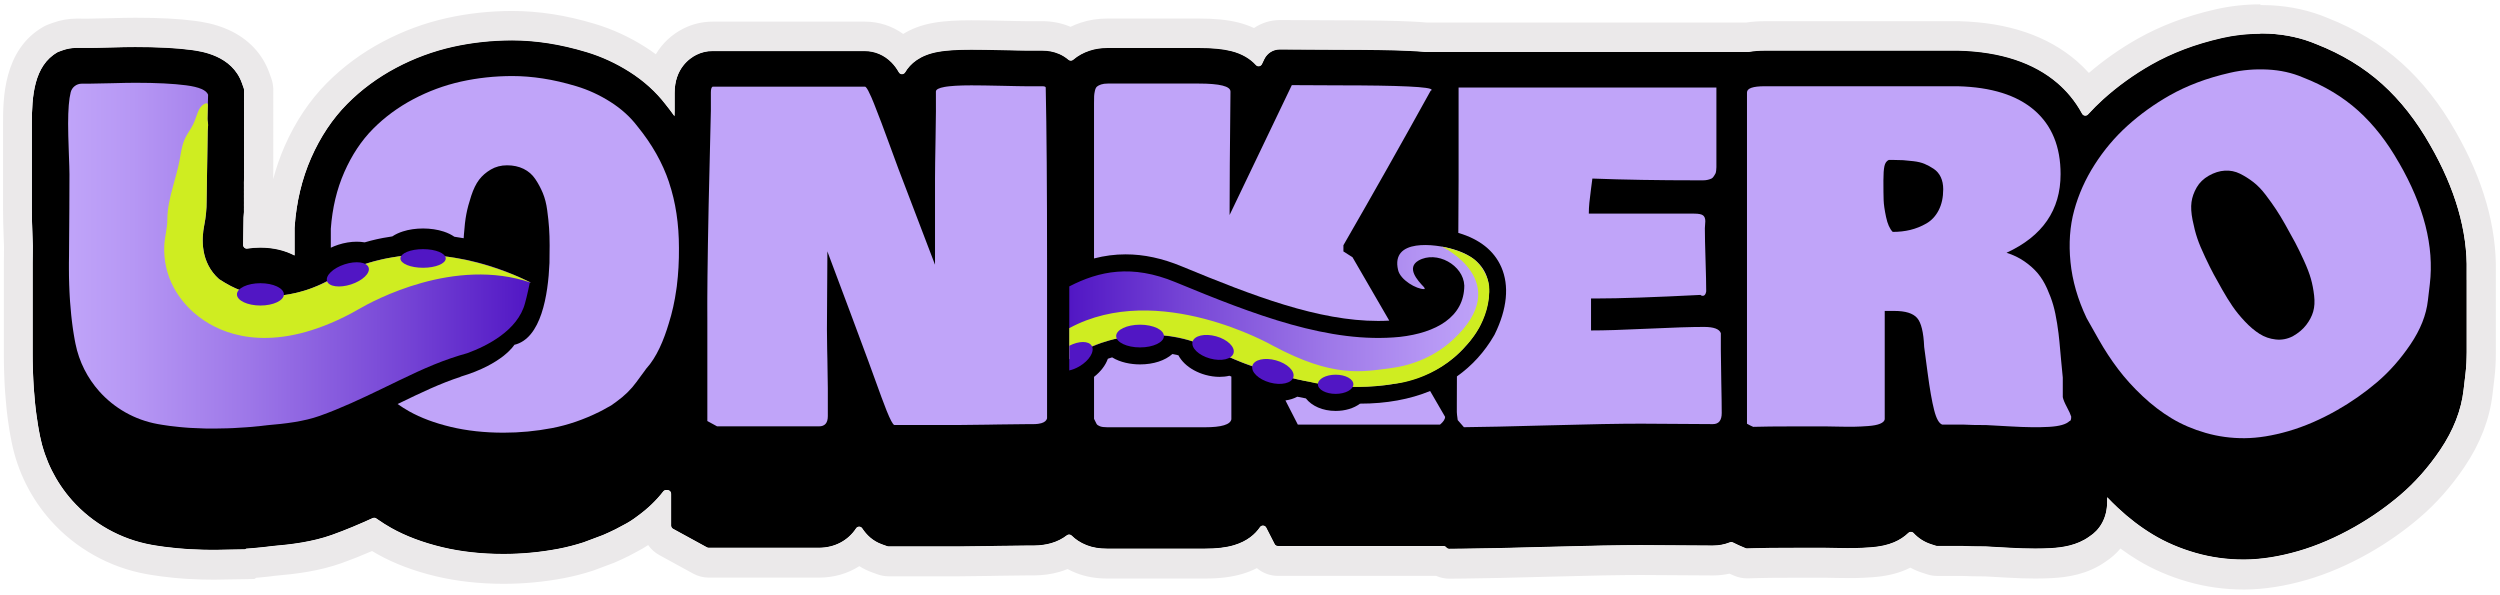 <svg width="349" height="83" viewBox="0 0 349 83" fill="none" xmlns="http://www.w3.org/2000/svg">
<path d="M344.349 39.089C344.352 38.892 344.349 38.696 344.349 38.496C344.352 38.299 344.349 38.099 344.349 37.899C344.477 32.277 342.767 26.348 339.248 20.241C337.343 16.876 335.094 14.01 332.556 11.728C329.987 9.414 326.895 7.541 323.366 6.161C321.342 5.306 319.125 4.813 316.777 4.697C314.538 4.588 312.327 4.775 310.209 5.259C308.313 5.693 306.535 6.221 304.931 6.832C303.305 7.451 301.77 8.169 300.365 8.965C297.905 10.36 295.629 11.999 293.598 13.835C292.864 14.5 292.16 15.203 291.49 15.936C291.254 16.195 290.833 16.148 290.668 15.839C289.659 13.972 288.41 12.583 287.261 11.594C283.929 8.718 279.273 7.179 273.425 7.026H246.329C245.52 7.026 244.803 7.088 244.159 7.204C244.131 7.21 244.106 7.21 244.078 7.21H198.982C198.967 7.21 198.951 7.21 198.935 7.21C198.344 7.151 197.637 7.104 196.787 7.063C194.504 6.954 191.212 6.904 186.75 6.904H186.741L178.666 6.864C177.744 6.861 176.9 7.388 176.501 8.222L176.165 8.924C176.009 9.249 175.576 9.311 175.334 9.043C174.552 8.184 173.425 7.472 171.864 7.082C170.693 6.789 169.245 6.651 167.302 6.651H154.625C153.703 6.651 152.881 6.776 152.102 7.035C151.246 7.323 150.495 7.735 149.869 8.265C149.857 8.278 149.841 8.287 149.829 8.3C149.639 8.465 149.359 8.471 149.169 8.309C148.773 7.972 148.325 7.691 147.833 7.479H147.823C147.104 7.17 146.335 7.02 145.472 7.02H143.124C142.934 7.02 142.585 7.014 142.081 7.004C141.536 6.995 140.82 6.979 139.932 6.957C139.023 6.935 138.213 6.92 137.494 6.91C136.756 6.901 136.117 6.895 135.579 6.895C134.648 6.895 133.807 6.917 133.084 6.96C132.735 6.982 132.399 7.007 132.088 7.042C131.888 7.063 131.698 7.085 131.518 7.11C131.334 7.135 131.163 7.163 131.001 7.191C128.422 7.644 127.071 8.859 126.364 10.057C126.168 10.392 125.685 10.404 125.492 10.067C125.168 9.502 124.844 9.071 124.467 8.687C123.455 7.657 122.132 7.088 120.737 7.088H99.452C98.679 7.088 97.916 7.27 97.222 7.616L97.21 7.622C96.297 8.078 94.176 9.511 94.176 12.945V15.421C94.17 15.677 94.164 15.927 94.158 16.18C93.759 15.621 93.345 15.065 92.903 14.522C91.564 12.777 89.876 11.253 87.886 9.992C85.993 8.79 83.978 7.863 81.894 7.235C80.029 6.676 78.226 6.258 76.529 5.996C74.81 5.73 73.122 5.596 71.512 5.596C68.684 5.596 65.897 5.896 63.228 6.492C60.482 7.104 57.813 8.091 55.303 9.424C52.74 10.782 50.442 12.48 48.474 14.466C46.428 16.529 44.73 19.071 43.435 22.015C42.155 24.924 41.38 28.156 41.134 31.615L41.121 31.796V35.63C39.791 34.924 38.157 34.521 36.328 34.521C35.709 34.521 35.108 34.571 34.529 34.665C34.22 34.715 33.943 34.471 33.946 34.156L34.005 30.31L34.012 30.241C34.033 30.023 34.052 29.807 34.058 29.592C34.065 29.401 34.061 29.227 34.055 29.058C34.055 29.036 34.058 29.017 34.058 28.995C34.065 28.805 34.061 28.63 34.055 28.462C34.055 28.44 34.058 28.421 34.058 28.399C34.065 28.209 34.061 28.034 34.055 27.865C34.055 27.843 34.058 27.825 34.058 27.803C34.065 27.612 34.061 27.438 34.055 27.269C34.055 27.247 34.058 27.228 34.058 27.206C34.065 27.016 34.061 26.841 34.055 26.673C34.055 26.651 34.058 26.632 34.058 26.61C34.065 26.42 34.061 26.245 34.055 26.076C34.055 26.055 34.058 26.036 34.058 26.014C34.065 25.833 34.061 25.667 34.055 25.511C34.055 25.483 34.055 25.455 34.055 25.427C34.055 25.427 34.055 25.421 34.055 25.418C34.055 25.411 34.055 25.405 34.055 25.399C34.055 25.327 34.061 25.255 34.061 25.183L34.071 24.284L34.065 24.266L34.071 23.691L34.065 23.672L34.071 23.098L34.065 23.079L34.071 22.505L34.065 22.486L34.071 21.912L34.065 21.893L34.071 21.319L34.065 21.3L34.071 20.725L34.065 20.707L34.071 20.132L34.065 20.113L34.071 19.539L34.065 19.52L34.071 18.946L34.065 18.927L34.071 18.353L34.065 18.334L34.071 17.759L34.065 17.741L34.071 17.166L34.065 17.148L34.071 16.573L34.065 16.554L34.071 15.98L34.065 15.961L34.071 15.387L34.065 15.368L34.071 14.793L34.065 14.775L34.071 14.2L34.065 14.182L34.071 13.607L34.065 13.588L34.071 13.014L34.065 12.995L34.071 12.511C34.071 12.452 34.061 12.393 34.043 12.336L33.772 11.575C32.398 7.7 28.061 7.129 26.634 6.942C24.591 6.673 22.056 6.542 18.883 6.542C18.077 6.542 16.937 6.564 15.402 6.605C13.667 6.654 12.807 6.664 12.39 6.664H11.4C11.381 6.664 11.363 6.664 11.344 6.664L10.78 6.658C10.064 6.651 9.354 6.773 8.681 7.02L8.121 7.226C8.09 7.238 8.062 7.251 8.034 7.266C4.723 9.155 4.446 13.432 4.446 17.291C4.446 17.369 4.446 17.45 4.446 17.532C4.446 17.65 4.446 17.769 4.446 17.884C4.446 17.962 4.446 18.044 4.446 18.125C4.446 18.243 4.446 18.362 4.446 18.477C4.446 18.555 4.446 18.637 4.446 18.718C4.446 18.837 4.446 18.955 4.446 19.071C4.446 19.149 4.446 19.23 4.446 19.311C4.446 19.43 4.446 19.548 4.446 19.664C4.446 19.742 4.446 19.823 4.446 19.904C4.446 20.023 4.446 20.142 4.446 20.257C4.446 20.335 4.446 20.416 4.446 20.497C4.446 20.616 4.446 20.735 4.446 20.85C4.446 20.928 4.446 21.009 4.446 21.091C4.446 21.209 4.446 21.328 4.446 21.443C4.446 21.521 4.446 21.603 4.446 21.684C4.446 21.802 4.446 21.921 4.446 22.037C4.446 22.115 4.446 22.196 4.446 22.277C4.446 22.396 4.446 22.514 4.446 22.63C4.446 22.708 4.446 22.789 4.446 22.87C4.446 22.989 4.446 23.107 4.446 23.223C4.446 23.301 4.446 23.382 4.446 23.463C4.446 23.582 4.446 23.701 4.446 23.816C4.446 23.894 4.446 23.975 4.446 24.056C4.446 24.175 4.446 24.294 4.446 24.409C4.446 24.487 4.446 24.569 4.446 24.65C4.446 24.768 4.446 24.887 4.446 25.002C4.446 25.081 4.446 25.162 4.446 25.243C4.446 25.361 4.446 25.48 4.446 25.596C4.446 25.674 4.446 25.755 4.446 25.836C4.446 25.955 4.446 26.073 4.446 26.189C4.446 26.267 4.446 26.348 4.446 26.429C4.446 26.548 4.446 26.666 4.446 26.782C4.446 26.86 4.446 26.941 4.446 27.022C4.446 27.141 4.446 27.26 4.446 27.375C4.446 27.453 4.446 27.534 4.446 27.616C4.446 27.734 4.446 27.853 4.446 27.968C4.446 28.046 4.446 28.128 4.446 28.209C4.446 28.327 4.446 28.446 4.446 28.561C4.446 28.64 4.446 28.721 4.446 28.802C4.446 28.921 4.446 29.039 4.446 29.155C4.446 30.194 4.477 31.537 4.543 33.254C4.558 33.66 4.571 34.013 4.58 34.318C4.577 34.781 4.574 35.252 4.568 35.739C4.561 36.051 4.558 36.363 4.555 36.666C4.555 36.969 4.555 37.266 4.555 37.572C4.555 37.631 4.555 37.69 4.555 37.746C4.555 37.884 4.555 38.024 4.555 38.165C4.555 38.224 4.555 38.283 4.555 38.34C4.555 38.477 4.555 38.617 4.555 38.758C4.555 38.817 4.555 38.877 4.555 38.933C4.555 39.07 4.555 39.211 4.555 39.351C4.555 39.41 4.555 39.47 4.555 39.526C4.555 39.663 4.555 39.804 4.555 39.944C4.555 40.004 4.555 40.063 4.555 40.119C4.555 40.257 4.555 40.397 4.555 40.537C4.555 40.597 4.555 40.656 4.555 40.712C4.555 40.85 4.555 40.99 4.555 41.131C4.555 41.19 4.555 41.249 4.555 41.305C4.555 41.446 4.555 41.583 4.555 41.724C4.555 41.783 4.555 41.842 4.555 41.899C4.555 42.036 4.555 42.176 4.555 42.317C4.555 42.376 4.555 42.436 4.555 42.492C4.555 42.629 4.555 42.77 4.555 42.91C4.555 42.969 4.555 43.029 4.555 43.085C4.555 43.222 4.555 43.363 4.555 43.503C4.555 43.563 4.555 43.622 4.555 43.678C4.555 43.816 4.555 43.956 4.555 44.096C4.555 44.156 4.555 44.215 4.555 44.271C4.555 44.409 4.555 44.549 4.555 44.69C4.555 44.749 4.555 44.808 4.555 44.864C4.555 45.002 4.555 45.142 4.555 45.283C4.555 45.342 4.555 45.401 4.555 45.458C4.555 45.595 4.555 45.736 4.555 45.876C4.555 45.935 4.555 45.995 4.555 46.051C4.555 46.188 4.555 46.329 4.555 46.469C4.555 46.529 4.555 46.588 4.555 46.644C4.555 46.785 4.555 46.922 4.555 47.062C4.555 47.122 4.555 47.181 4.555 47.237C4.555 47.375 4.555 47.515 4.555 47.656C4.555 47.715 4.555 47.774 4.555 47.83C4.555 47.968 4.555 48.108 4.555 48.249C4.555 48.308 4.555 48.367 4.555 48.424C4.555 48.561 4.555 48.701 4.555 48.842C4.555 48.901 4.555 48.961 4.555 49.017C4.555 49.154 4.555 49.295 4.555 49.435C4.555 49.679 4.555 49.919 4.561 50.138V50.347C4.568 50.565 4.571 50.784 4.577 50.99L4.583 51.227C4.589 51.433 4.596 51.639 4.602 51.839L4.611 52.079C4.617 52.279 4.627 52.476 4.636 52.682L4.645 52.904C4.655 53.1 4.664 53.297 4.677 53.475L4.689 53.694C4.701 53.89 4.714 54.09 4.726 54.283L4.733 54.374C4.776 54.989 4.829 55.61 4.891 56.216L4.919 56.497C4.932 56.622 4.948 56.74 4.96 56.862L5.05 57.602C5.066 57.721 5.081 57.843 5.097 57.949L5.303 59.326C5.318 59.422 5.334 59.519 5.346 59.585C5.371 59.741 5.399 59.891 5.427 60.041L5.461 60.222C5.502 60.434 5.542 60.643 5.58 60.843C6.252 64.193 7.806 67.312 10.083 69.865C12.951 73.084 16.875 75.279 21.135 76.047C21.318 76.081 21.505 76.112 21.683 76.141L21.814 76.162C22.184 76.222 22.558 76.278 22.922 76.325L23.003 76.334C23.529 76.403 24.078 76.465 24.622 76.518L26.03 76.634L26.451 76.659C27.064 76.696 27.693 76.721 28.325 76.737L29.745 76.756H30.038C30.602 76.756 31.175 76.743 31.751 76.724L34.227 76.681L34.364 76.59C34.472 76.584 34.578 76.575 34.687 76.565L35.618 76.487C35.933 76.459 36.219 76.431 36.484 76.403L37.241 76.319C37.278 76.315 37.316 76.309 37.35 76.306L37.92 76.234C40.676 76 43.597 75.644 46.328 74.67C48.29 73.971 50.193 73.159 52.027 72.322C52.189 72.248 52.379 72.266 52.525 72.366L52.622 72.435C53.356 72.947 54.004 73.353 54.655 73.718C56.676 74.848 59.065 75.744 61.752 76.387C64.371 77.012 67.239 77.33 70.279 77.33C72.848 77.33 75.433 77.087 77.958 76.606C79.126 76.384 80.297 76.081 81.465 75.704L84.161 74.692C84.753 74.439 85.345 74.168 85.933 73.874C86.288 73.699 86.653 73.502 87.045 73.281C87.702 72.95 88.359 72.532 89.044 72.004C90.43 70.999 91.626 69.85 92.594 68.601C92.691 68.476 92.837 68.404 92.993 68.404H93.18C93.46 68.404 93.688 68.632 93.688 68.913V73.365C93.688 73.552 93.79 73.724 93.952 73.812L98.689 76.403C98.763 76.443 98.848 76.465 98.932 76.465H114.309C116.554 76.465 118.42 75.426 119.519 73.746C119.718 73.443 120.161 73.44 120.36 73.743C120.986 74.689 121.839 75.522 123.122 75.984L123.863 76.25C123.919 76.269 123.975 76.281 124.035 76.281H133.913C134.89 76.281 136.229 76.266 138.008 76.231L139.453 76.203C141.134 76.172 142.455 76.156 143.376 76.156H144.314C144.762 76.15 145.195 76.119 145.603 76.062C145.992 76.01 146.372 75.928 146.74 75.825C147.574 75.585 148.315 75.21 148.948 74.72C149.15 74.564 149.43 74.589 149.611 74.77C150.109 75.263 150.785 75.747 151.694 76.103C152.529 76.431 153.469 76.59 154.569 76.59H168.174C169.871 76.59 171.179 76.434 172.294 76.097C174.131 75.544 175.237 74.555 175.897 73.587C176.115 73.272 176.588 73.303 176.763 73.646L177.937 75.941C178.024 76.109 178.199 76.219 178.388 76.219H201.505C201.651 76.219 201.791 76.281 201.888 76.394L201.925 76.434C202.022 76.546 202.165 76.609 202.311 76.609L204.391 76.59C206.886 76.568 210.956 76.481 216.487 76.325C221.939 76.172 226.178 76.094 229.083 76.094C230.248 76.094 231.939 76.103 234.109 76.125C236.417 76.147 238.052 76.156 239.101 76.156C239.964 76.156 240.767 75.997 241.496 75.707C241.636 75.65 241.789 75.657 241.923 75.725C242.197 75.869 242.474 76.003 242.751 76.122L243.676 76.518C243.744 76.546 243.819 76.562 243.891 76.559L244.894 76.528C246.096 76.487 247.955 76.468 250.418 76.468H254.871C255.064 76.468 255.594 76.478 256.463 76.496C257.465 76.518 258.266 76.522 258.91 76.512C259.564 76.5 260.305 76.465 261.118 76.406C262.414 76.315 263.488 76.084 264.41 75.694C265.182 75.366 265.858 74.923 266.412 74.386C266.615 74.189 266.938 74.199 267.132 74.405C267.823 75.145 268.648 75.669 269.604 75.975L270.277 76.191C270.327 76.206 270.38 76.216 270.433 76.216H274.076C274.799 76.256 275.82 76.278 277.187 76.278C277.352 76.284 277.981 76.315 280.367 76.456C281.743 76.537 282.982 76.575 284.11 76.575C284.895 76.575 285.626 76.556 286.308 76.515C287.831 76.428 289.943 76.159 291.668 74.901C293.097 73.996 294.165 72.354 294.165 70.046V69.406C294.632 69.9 295.118 70.384 295.626 70.858C297.17 72.313 298.827 73.577 300.54 74.611C302.33 75.694 304.342 76.556 306.513 77.177C308.661 77.792 310.904 78.104 313.177 78.104C313.236 78.104 313.295 78.104 313.354 78.104C315.668 78.089 318.188 77.692 320.844 76.924C323.432 76.175 326.085 75.035 328.729 73.534C330.965 72.263 333.095 70.777 335.057 69.11C337.128 67.349 339.012 65.226 340.653 62.794C342.503 60.059 343.602 57.231 343.92 54.418L344.19 52.126C344.306 51.146 344.356 50.156 344.356 49.16C344.359 48.964 344.356 48.764 344.356 48.564C344.359 48.367 344.356 48.168 344.356 47.968C344.359 47.771 344.356 47.574 344.356 47.375C344.359 47.178 344.356 46.978 344.356 46.781C344.359 46.582 344.356 46.382 344.356 46.185C344.359 45.988 344.356 45.789 344.356 45.592C344.359 45.395 344.356 45.195 344.356 44.999C344.359 44.802 344.356 44.602 344.356 44.406C344.359 44.209 344.356 44.009 344.356 43.809C344.359 43.613 344.356 43.413 344.356 43.213C344.359 43.016 344.356 42.816 344.356 42.617C344.359 42.42 344.356 42.223 344.356 42.023C344.359 41.827 344.356 41.627 344.356 41.43C344.359 41.23 344.356 41.031 344.356 40.834C344.359 40.637 344.356 40.438 344.356 40.241C344.359 40.044 344.356 39.844 344.356 39.648C344.359 39.451 344.356 39.251 344.356 39.054L344.349 39.089Z" fill="black"/>
<path d="M315.547 4.666C315.955 4.666 316.366 4.675 316.777 4.697C319.125 4.812 321.342 5.306 323.366 6.161C326.895 7.541 329.984 9.414 332.556 11.728C335.091 14.01 337.343 16.876 339.248 20.241C342.767 26.351 344.477 32.277 344.349 37.899C344.349 38.099 344.352 38.299 344.349 38.496C344.349 38.692 344.352 38.892 344.349 39.089C344.349 39.285 344.352 39.485 344.349 39.682C344.349 39.879 344.352 40.078 344.349 40.275C344.349 40.472 344.352 40.672 344.349 40.868C344.349 41.068 344.352 41.268 344.349 41.465C344.349 41.661 344.352 41.861 344.349 42.058C344.349 42.255 344.352 42.454 344.349 42.651C344.349 42.851 344.352 43.051 344.349 43.247C344.349 43.447 344.352 43.644 344.349 43.844C344.349 44.043 344.352 44.24 344.349 44.44C344.349 44.637 344.352 44.836 344.349 45.033C344.349 45.23 344.352 45.43 344.349 45.626C344.349 45.823 344.352 46.023 344.349 46.219C344.349 46.419 344.352 46.619 344.349 46.816C344.349 47.012 344.352 47.212 344.349 47.409C344.349 47.606 344.352 47.805 344.349 48.002C344.349 48.202 344.352 48.399 344.349 48.598C344.349 48.798 344.352 48.995 344.349 49.195C344.349 50.194 344.3 51.183 344.184 52.161L343.913 54.452C343.599 57.268 342.496 60.094 340.647 62.828C339.005 65.257 337.121 67.383 335.051 69.144C333.089 70.811 330.959 72.297 328.723 73.568C326.079 75.07 323.426 76.209 320.838 76.959C318.184 77.727 315.665 78.123 313.348 78.139C313.289 78.139 313.23 78.139 313.171 78.139C310.897 78.139 308.658 77.826 306.507 77.211C304.336 76.59 302.327 75.725 300.534 74.645C298.818 73.612 297.164 72.347 295.62 70.892C295.115 70.418 294.629 69.931 294.159 69.441V70.081C294.159 72.388 293.088 74.03 291.662 74.936C289.936 76.191 287.822 76.462 286.302 76.55C285.617 76.587 284.888 76.609 284.104 76.609C282.976 76.609 281.734 76.568 280.36 76.49C277.975 76.35 277.343 76.319 277.181 76.312C275.814 76.312 274.792 76.29 274.07 76.25H270.426C270.373 76.25 270.32 76.24 270.271 76.225L269.598 76.01C268.642 75.704 267.814 75.179 267.125 74.439C267.026 74.333 266.892 74.277 266.758 74.277C266.633 74.277 266.506 74.324 266.406 74.42C265.852 74.957 265.179 75.401 264.404 75.728C263.482 76.116 262.407 76.347 261.112 76.44C260.299 76.496 259.558 76.534 258.904 76.546C258.686 76.55 258.449 76.553 258.194 76.553C257.696 76.553 257.12 76.546 256.456 76.531C255.588 76.512 255.058 76.503 254.865 76.503H250.412C247.949 76.503 246.089 76.522 244.887 76.562L243.885 76.593C243.885 76.593 243.872 76.593 243.869 76.593C243.801 76.593 243.732 76.581 243.67 76.553L242.745 76.156C242.471 76.038 242.194 75.903 241.917 75.76C241.845 75.722 241.764 75.704 241.683 75.704C241.618 75.704 241.552 75.716 241.49 75.741C240.761 76.031 239.958 76.191 239.095 76.191C238.043 76.191 236.411 76.181 234.103 76.159C231.933 76.138 230.245 76.128 229.077 76.128C226.168 76.128 221.93 76.206 216.48 76.359C210.95 76.515 206.88 76.603 204.385 76.624L202.305 76.643C202.305 76.643 202.305 76.643 202.302 76.643C202.155 76.643 202.015 76.581 201.919 76.468L201.881 76.428C201.785 76.319 201.645 76.253 201.498 76.253H178.382C178.192 76.253 178.018 76.147 177.931 75.975L176.757 73.68C176.663 73.496 176.483 73.403 176.305 73.403C176.149 73.403 175.991 73.474 175.891 73.621C175.228 74.589 174.125 75.576 172.288 76.131C171.173 76.465 169.862 76.624 168.168 76.624H154.562C153.463 76.624 152.523 76.465 151.688 76.138C150.782 75.781 150.106 75.298 149.605 74.804C149.505 74.704 149.371 74.654 149.24 74.654C149.134 74.654 149.029 74.689 148.941 74.757C148.309 75.245 147.568 75.622 146.733 75.86C146.366 75.966 145.986 76.044 145.597 76.097C145.189 76.153 144.756 76.184 144.308 76.187H144.174H143.37C142.448 76.187 141.128 76.203 139.446 76.234L138.001 76.262C136.226 76.297 134.884 76.312 133.906 76.312H124.028C123.969 76.312 123.913 76.303 123.857 76.281L123.116 76.016C121.833 75.557 120.98 74.72 120.354 73.774C120.254 73.624 120.095 73.549 119.933 73.549C119.771 73.549 119.609 73.627 119.51 73.777C118.411 75.457 116.545 76.496 114.3 76.496H98.922C98.838 76.496 98.754 76.475 98.679 76.434L93.943 73.843C93.781 73.752 93.678 73.584 93.678 73.396V68.944C93.678 68.663 93.451 68.436 93.171 68.436H92.984C92.828 68.436 92.682 68.507 92.585 68.632C91.617 69.881 90.421 71.03 89.035 72.035C88.347 72.563 87.693 72.984 87.036 73.312C86.643 73.534 86.279 73.73 85.924 73.905C85.335 74.199 84.747 74.47 84.152 74.723L81.455 75.735C80.287 76.112 79.117 76.412 77.949 76.637C75.423 77.118 72.838 77.361 70.269 77.361C67.23 77.361 64.359 77.043 61.743 76.418C59.055 75.775 56.667 74.876 54.646 73.749C53.992 73.384 53.347 72.978 52.612 72.466L52.516 72.397C52.428 72.338 52.329 72.307 52.229 72.307C52.158 72.307 52.086 72.322 52.021 72.354C50.186 73.19 48.284 74.002 46.322 74.701C43.591 75.675 40.673 76.031 37.914 76.266L37.344 76.337C37.306 76.34 37.272 76.347 37.235 76.35L36.478 76.434C36.213 76.462 35.924 76.49 35.612 76.518L34.681 76.596C34.572 76.606 34.466 76.612 34.357 76.621L34.22 76.712L31.744 76.756C31.168 76.774 30.592 76.784 30.032 76.787H29.739L28.319 76.768C27.687 76.752 27.058 76.728 26.444 76.69L26.024 76.662L24.616 76.55C24.071 76.496 23.523 76.434 22.997 76.365L22.916 76.356C22.552 76.306 22.178 76.253 21.807 76.194L21.677 76.172C21.496 76.144 21.312 76.109 21.128 76.078C16.868 75.31 12.945 73.115 10.076 69.897C7.803 67.343 6.246 64.224 5.573 60.874C5.533 60.677 5.492 60.465 5.455 60.253L5.421 60.072C5.393 59.922 5.368 59.772 5.34 59.616C5.327 59.55 5.312 59.453 5.296 59.357L5.091 57.98C5.075 57.874 5.06 57.755 5.044 57.633L4.954 56.894C4.938 56.772 4.926 56.65 4.913 56.528L4.885 56.247C4.823 55.642 4.77 55.017 4.726 54.405L4.72 54.315C4.708 54.121 4.695 53.921 4.683 53.725L4.67 53.506C4.661 53.328 4.649 53.135 4.639 52.935L4.63 52.713C4.621 52.504 4.611 52.307 4.605 52.111L4.596 51.87C4.589 51.667 4.583 51.464 4.577 51.258L4.571 51.021C4.564 50.815 4.561 50.6 4.558 50.378V50.169C4.555 49.95 4.552 49.71 4.552 49.466C4.552 49.326 4.552 49.188 4.552 49.048C4.552 48.989 4.552 48.932 4.552 48.873C4.552 48.733 4.552 48.595 4.552 48.455C4.552 48.395 4.552 48.339 4.552 48.28C4.552 48.139 4.552 48.002 4.552 47.862C4.552 47.802 4.552 47.746 4.552 47.687C4.552 47.546 4.552 47.409 4.552 47.268C4.552 47.209 4.552 47.153 4.552 47.094C4.552 46.953 4.552 46.816 4.552 46.675C4.552 46.616 4.552 46.56 4.552 46.5C4.552 46.36 4.552 46.223 4.552 46.082C4.552 46.023 4.552 45.967 4.552 45.907C4.552 45.767 4.552 45.629 4.552 45.489C4.552 45.43 4.552 45.373 4.552 45.314C4.552 45.174 4.552 45.036 4.552 44.896C4.552 44.836 4.552 44.78 4.552 44.721C4.552 44.58 4.552 44.443 4.552 44.303C4.552 44.243 4.552 44.187 4.552 44.128C4.552 43.987 4.552 43.85 4.552 43.709C4.552 43.65 4.552 43.594 4.552 43.535C4.552 43.394 4.552 43.257 4.552 43.116C4.552 43.057 4.552 43.001 4.552 42.941C4.552 42.801 4.552 42.663 4.552 42.523C4.552 42.464 4.552 42.407 4.552 42.348C4.552 42.208 4.552 42.07 4.552 41.93C4.552 41.87 4.552 41.814 4.552 41.755C4.552 41.614 4.552 41.477 4.552 41.337C4.552 41.277 4.552 41.221 4.552 41.162C4.552 41.021 4.552 40.884 4.552 40.743C4.552 40.684 4.552 40.628 4.552 40.569C4.552 40.428 4.552 40.291 4.552 40.15C4.552 40.091 4.552 40.035 4.552 39.975C4.552 39.835 4.552 39.698 4.552 39.557C4.552 39.498 4.552 39.442 4.552 39.382C4.552 39.242 4.552 39.104 4.552 38.964C4.552 38.905 4.552 38.848 4.552 38.789C4.552 38.649 4.552 38.511 4.552 38.371C4.552 38.311 4.552 38.255 4.552 38.196C4.552 38.055 4.552 37.918 4.552 37.778C4.552 37.718 4.552 37.662 4.552 37.603C4.552 37.297 4.552 37 4.552 36.697C4.552 36.395 4.558 36.086 4.564 35.77C4.568 35.283 4.571 34.812 4.577 34.35C4.568 34.044 4.552 33.691 4.54 33.285C4.474 31.568 4.443 30.229 4.443 29.186C4.443 29.067 4.443 28.952 4.443 28.833C4.443 28.752 4.443 28.671 4.443 28.593C4.443 28.474 4.443 28.358 4.443 28.24C4.443 28.159 4.443 28.078 4.443 28C4.443 27.881 4.443 27.765 4.443 27.647C4.443 27.566 4.443 27.484 4.443 27.406C4.443 27.288 4.443 27.172 4.443 27.053C4.443 26.972 4.443 26.891 4.443 26.813C4.443 26.695 4.443 26.579 4.443 26.46C4.443 26.379 4.443 26.298 4.443 26.22C4.443 26.101 4.443 25.986 4.443 25.867C4.443 25.786 4.443 25.705 4.443 25.627C4.443 25.508 4.443 25.393 4.443 25.274C4.443 25.193 4.443 25.112 4.443 25.034C4.443 24.915 4.443 24.799 4.443 24.681C4.443 24.6 4.443 24.518 4.443 24.44C4.443 24.322 4.443 24.206 4.443 24.088C4.443 24.006 4.443 23.925 4.443 23.847C4.443 23.729 4.443 23.613 4.443 23.494C4.443 23.413 4.443 23.332 4.443 23.254C4.443 23.135 4.443 23.02 4.443 22.901C4.443 22.82 4.443 22.739 4.443 22.661C4.443 22.542 4.443 22.427 4.443 22.308C4.443 22.227 4.443 22.146 4.443 22.068C4.443 21.949 4.443 21.834 4.443 21.715C4.443 21.634 4.443 21.553 4.443 21.475C4.443 21.356 4.443 21.24 4.443 21.122C4.443 21.041 4.443 20.959 4.443 20.881C4.443 20.763 4.443 20.647 4.443 20.529C4.443 20.447 4.443 20.366 4.443 20.288C4.443 20.17 4.443 20.054 4.443 19.935C4.443 19.854 4.443 19.773 4.443 19.695C4.443 19.576 4.443 19.461 4.443 19.342C4.443 19.261 4.443 19.18 4.443 19.102C4.443 18.983 4.443 18.868 4.443 18.749C4.443 18.668 4.443 18.587 4.443 18.509C4.443 18.39 4.443 18.274 4.443 18.156C4.443 18.075 4.443 17.994 4.443 17.916C4.443 17.797 4.443 17.681 4.443 17.563C4.443 17.482 4.443 17.4 4.443 17.322C4.443 13.46 4.72 9.186 8.03 7.298C8.059 7.282 8.087 7.269 8.118 7.257L8.678 7.051C9.332 6.811 10.024 6.689 10.721 6.689C10.74 6.689 10.758 6.689 10.777 6.689L11.341 6.695C11.36 6.695 11.378 6.695 11.397 6.695H12.387C12.804 6.695 13.664 6.686 15.399 6.636C16.934 6.592 18.073 6.573 18.88 6.573C22.053 6.573 24.591 6.704 26.631 6.973C28.057 7.16 32.392 7.732 33.769 11.606L34.04 12.368C34.058 12.424 34.071 12.483 34.068 12.543L34.061 13.026L34.068 13.045L34.061 13.623L34.068 13.642L34.061 14.216L34.068 14.235L34.061 14.809L34.068 14.828L34.061 15.402L34.068 15.421L34.061 15.999L34.068 16.017L34.061 16.595L34.068 16.614L34.061 17.188L34.068 17.207L34.061 17.781L34.068 17.8L34.061 18.374L34.068 18.393L34.061 18.971L34.068 18.989L34.061 19.564L34.068 19.583L34.061 20.157L34.068 20.176L34.061 20.75L34.068 20.769L34.061 21.347L34.068 21.365L34.061 21.94L34.068 21.959L34.061 22.533L34.068 22.552L34.061 23.126L34.068 23.145L34.061 23.719L34.068 23.738L34.061 24.316L34.068 24.334L34.058 25.233C34.058 25.305 34.052 25.377 34.052 25.449C34.052 25.455 34.052 25.461 34.052 25.468C34.052 25.468 34.052 25.474 34.052 25.477C34.052 25.505 34.052 25.533 34.052 25.561C34.058 25.717 34.061 25.883 34.055 26.064C34.055 26.086 34.052 26.105 34.052 26.126C34.058 26.292 34.065 26.467 34.055 26.66C34.055 26.682 34.052 26.701 34.052 26.723C34.058 26.888 34.065 27.063 34.055 27.256C34.055 27.278 34.052 27.297 34.052 27.319C34.058 27.484 34.065 27.659 34.055 27.853C34.055 27.875 34.052 27.893 34.052 27.915C34.058 28.081 34.065 28.256 34.055 28.449C34.055 28.471 34.052 28.49 34.052 28.512C34.058 28.677 34.065 28.852 34.055 29.045C34.055 29.067 34.052 29.086 34.052 29.108C34.058 29.273 34.065 29.448 34.055 29.642C34.046 29.857 34.03 30.076 34.008 30.291L34.002 30.36L33.943 34.206C33.94 34.493 34.17 34.721 34.444 34.721C34.469 34.721 34.497 34.721 34.525 34.715C35.105 34.621 35.706 34.571 36.325 34.571C38.153 34.571 39.788 34.974 41.118 35.68V31.846L41.13 31.665C41.377 28.206 42.152 24.974 43.432 22.065C44.727 19.121 46.425 16.579 48.471 14.516C50.439 12.53 52.737 10.832 55.3 9.474C57.813 8.141 60.478 7.157 63.225 6.542C65.894 5.949 68.678 5.646 71.509 5.646C73.119 5.646 74.81 5.78 76.526 6.046C78.22 6.308 80.026 6.723 81.891 7.285C83.975 7.913 85.989 8.84 87.883 10.042C89.87 11.303 91.557 12.827 92.9 14.572C93.342 15.118 93.756 15.671 94.155 16.23C94.161 15.977 94.167 15.727 94.173 15.471V12.995C94.173 9.561 96.294 8.128 97.207 7.672L97.219 7.666C97.91 7.319 98.673 7.138 99.445 7.138H120.731C122.126 7.138 123.449 7.707 124.461 8.737C124.838 9.121 125.162 9.552 125.486 10.117C125.582 10.282 125.747 10.363 125.912 10.363C126.077 10.363 126.258 10.276 126.358 10.107C127.065 8.909 128.416 7.694 130.995 7.241C131.154 7.213 131.328 7.185 131.512 7.16C131.692 7.135 131.882 7.113 132.082 7.092C132.396 7.06 132.729 7.032 133.078 7.01C133.801 6.967 134.641 6.945 135.572 6.945C136.111 6.945 136.75 6.951 137.488 6.96C138.204 6.97 139.017 6.985 139.926 7.007C140.814 7.029 141.53 7.045 142.075 7.054C142.582 7.063 142.928 7.07 143.118 7.07H145.466C146.329 7.07 147.095 7.22 147.817 7.526H147.827C148.322 7.741 148.77 8.022 149.162 8.359C149.256 8.437 149.371 8.478 149.483 8.478C149.605 8.478 149.723 8.434 149.82 8.35C149.832 8.337 149.848 8.325 149.86 8.315C150.486 7.785 151.236 7.369 152.093 7.085C152.871 6.826 153.697 6.701 154.615 6.701H167.293C169.236 6.701 170.684 6.839 171.855 7.132C173.415 7.522 174.546 8.234 175.324 9.093C175.427 9.205 175.564 9.261 175.701 9.261C175.885 9.261 176.065 9.161 176.156 8.974L176.492 8.272C176.891 7.441 177.728 6.914 178.647 6.914C178.65 6.914 178.656 6.914 178.659 6.914L186.734 6.954H186.744C191.206 6.954 194.495 7.007 196.78 7.113C197.631 7.154 198.338 7.204 198.929 7.26C198.945 7.26 198.96 7.26 198.976 7.26H244.072C244.1 7.26 244.124 7.26 244.152 7.254C244.797 7.141 245.513 7.076 246.323 7.076H273.419C279.267 7.232 283.92 8.771 287.255 11.646C288.404 12.639 289.653 14.025 290.662 15.892C290.755 16.067 290.93 16.158 291.107 16.158C291.244 16.158 291.381 16.102 291.484 15.989C292.154 15.256 292.857 14.553 293.592 13.888C295.623 12.052 297.899 10.416 300.359 9.018C301.761 8.222 303.296 7.504 304.925 6.886C306.528 6.277 308.303 5.746 310.203 5.312C311.931 4.919 313.725 4.719 315.541 4.719M315.547 0.607C313.429 0.607 311.33 0.841 309.309 1.3C307.229 1.775 305.273 2.359 303.495 3.036C301.677 3.726 299.954 4.532 298.372 5.431C295.94 6.811 293.67 8.406 291.609 10.182C291.076 9.592 290.509 9.037 289.902 8.512C285.844 5.009 280.335 3.142 273.534 2.961H273.481H273.428H246.332C245.451 2.961 244.598 3.02 243.791 3.145H199.157C198.531 3.086 197.817 3.039 196.983 3.002C194.635 2.889 191.287 2.836 186.756 2.836L178.694 2.799H178.687H178.684H178.666C177.361 2.799 176.106 3.202 175.059 3.913C174.374 3.595 173.639 3.336 172.855 3.139C171.354 2.764 169.594 2.587 167.312 2.587H154.634C153.273 2.587 152.031 2.78 150.835 3.177C150.349 3.339 149.885 3.529 149.44 3.745L149.412 3.732C148.2 3.217 146.877 2.955 145.482 2.955H143.134C142.959 2.955 142.635 2.949 142.165 2.942C141.623 2.933 140.913 2.917 140.032 2.896C139.11 2.874 138.288 2.858 137.562 2.849C136.79 2.836 136.145 2.833 135.588 2.833C134.573 2.833 133.654 2.858 132.851 2.905C132.446 2.93 132.05 2.961 131.683 2.999C131.44 3.024 131.203 3.052 130.982 3.083C130.746 3.114 130.521 3.152 130.31 3.189C128.572 3.495 127.186 4.057 126.087 4.738C124.524 3.62 122.677 3.02 120.749 3.02H99.464C98.069 3.02 96.674 3.351 95.428 3.976C93.778 4.803 92.46 6.046 91.554 7.575C91.075 7.22 90.576 6.879 90.066 6.555C87.864 5.156 85.51 4.076 83.075 3.342C81.029 2.727 79.039 2.268 77.161 1.978C75.24 1.681 73.346 1.531 71.527 1.531C68.404 1.531 65.321 1.865 62.369 2.524C59.267 3.214 56.259 4.329 53.428 5.83C50.504 7.382 47.879 9.321 45.621 11.6C43.223 14.019 41.249 16.97 39.751 20.369C39.097 21.855 38.558 23.41 38.135 25.024L38.144 24.331L38.153 23.604L38.147 23.585L38.153 23.011L38.147 22.992L38.153 22.417L38.147 22.399L38.153 21.821L38.147 21.802L38.153 21.228L38.147 21.209L38.153 20.635L38.147 20.616L38.153 20.042L38.147 20.023L38.153 19.448L38.147 19.43L38.153 18.855L38.147 18.837L38.153 18.262L38.147 18.243L38.153 17.669L38.147 17.65L38.153 17.076L38.147 17.057L38.153 16.483L38.147 16.464L38.153 15.889L38.147 15.871L38.153 15.296L38.147 15.277L38.153 14.7L38.147 14.681L38.153 14.107L38.147 14.088L38.153 13.514L38.147 13.495L38.153 12.92L38.147 12.902L38.153 12.327L38.141 12.29C38.119 11.84 38.035 11.397 37.883 10.972L37.611 10.207C36.656 7.516 34.687 5.428 31.919 4.172C29.938 3.273 28.011 3.02 27.189 2.911C24.971 2.618 22.262 2.477 18.908 2.477C18.061 2.477 16.887 2.499 15.311 2.543C13.536 2.593 12.733 2.602 12.415 2.602H11.403L10.846 2.596H10.749C9.572 2.596 8.417 2.802 7.314 3.208L6.754 3.414C6.514 3.501 6.277 3.611 6.056 3.739C0.426 6.951 0.426 13.935 0.426 17.291V17.488V17.532C0.426 17.65 0.426 17.769 0.426 17.887V18.084V18.128C0.426 18.246 0.426 18.365 0.426 18.484V18.68V18.724C0.426 18.843 0.426 18.961 0.426 19.08V19.277V19.32C0.426 19.439 0.426 19.558 0.426 19.676V19.873V19.917C0.426 20.035 0.426 20.154 0.426 20.273V20.469V20.513C0.426 20.632 0.426 20.75 0.426 20.869V21.066V21.106C0.426 21.225 0.426 21.343 0.426 21.462V21.659V21.703C0.426 21.821 0.426 21.94 0.426 22.058V22.255V22.299C0.426 22.417 0.426 22.536 0.426 22.655V22.851V22.895C0.426 23.014 0.426 23.132 0.426 23.251V23.448V23.491C0.426 23.61 0.426 23.729 0.426 23.847V24.044V24.088C0.426 24.206 0.426 24.325 0.426 24.444V24.64V24.684C0.426 24.803 0.426 24.921 0.426 25.04V25.236V25.28C0.426 25.399 0.426 25.517 0.426 25.636V25.833V25.877C0.426 25.995 0.426 26.114 0.426 26.233V26.429V26.473C0.426 26.591 0.426 26.71 0.426 26.829V27.025V27.069C0.426 27.188 0.426 27.306 0.426 27.425V27.622V27.666C0.426 27.784 0.426 27.903 0.426 28.021V28.218V28.262C0.426 28.38 0.426 28.499 0.426 28.618V28.814V28.858C0.426 28.977 0.426 29.095 0.426 29.214C0.426 30.307 0.457 31.696 0.525 33.466C0.538 33.831 0.55 34.15 0.56 34.434L0.55 35.742C0.544 36.064 0.541 36.382 0.538 36.694C0.538 37.01 0.538 37.319 0.538 37.637V37.812V37.943C0.538 38.04 0.538 38.137 0.538 38.233V38.405V38.536C0.538 38.633 0.538 38.73 0.538 38.827V38.998V39.129C0.538 39.226 0.538 39.323 0.538 39.42V39.592V39.723C0.538 39.819 0.538 39.916 0.538 40.013V40.185V40.316C0.538 40.413 0.538 40.509 0.538 40.606V40.778V40.909C0.538 41.006 0.538 41.102 0.538 41.199V41.374V41.505C0.538 41.602 0.538 41.699 0.538 41.796V41.967V42.098C0.538 42.195 0.538 42.292 0.538 42.389V42.564V42.695C0.538 42.791 0.538 42.888 0.538 42.985V43.16V43.291C0.538 43.388 0.538 43.485 0.538 43.581V43.756V43.887C0.538 43.984 0.538 44.081 0.538 44.178V44.352V44.484C0.538 44.58 0.538 44.677 0.538 44.774V44.949V45.08C0.538 45.177 0.538 45.273 0.538 45.37V45.545V45.676C0.538 45.773 0.538 45.87 0.538 45.967V46.141V46.273C0.538 46.369 0.538 46.466 0.538 46.563V46.735V46.866C0.538 46.962 0.538 47.059 0.538 47.156V47.328V47.459C0.538 47.556 0.538 47.652 0.538 47.749V47.924V48.055C0.538 48.152 0.538 48.249 0.538 48.346V48.52V48.651C0.538 48.748 0.538 48.845 0.538 48.942V49.114V49.245C0.538 49.341 0.538 49.438 0.538 49.535C0.538 49.791 0.541 50.047 0.544 50.278V50.478V50.487V50.497C0.547 50.728 0.553 50.959 0.557 51.177L0.563 51.414C0.569 51.645 0.575 51.861 0.582 52.073L0.591 52.32C0.597 52.532 0.606 52.741 0.616 52.96V52.969V52.978L0.625 53.2C0.634 53.409 0.647 53.618 0.656 53.809L0.669 54.037C0.681 54.246 0.694 54.455 0.709 54.664V54.68V54.696L0.715 54.78C0.762 55.429 0.818 56.088 0.884 56.731L0.912 57.009V57.018V57.028C0.927 57.165 0.943 57.299 0.958 57.437V57.443V57.449L1.049 58.189V58.205L1.052 58.22C1.067 58.355 1.086 58.486 1.102 58.604V58.626L1.108 58.648L1.313 60.025V60.05L1.323 60.075C1.341 60.181 1.357 60.287 1.373 60.368C1.401 60.537 1.429 60.699 1.46 60.858L1.494 61.043C1.541 61.295 1.584 61.526 1.631 61.748C2.444 65.801 4.328 69.578 7.081 72.669C10.55 76.562 15.293 79.216 20.437 80.143C20.646 80.18 20.848 80.215 21.041 80.246L21.181 80.268C21.589 80.333 21.997 80.393 22.402 80.449L22.486 80.461C23.059 80.536 23.654 80.605 24.252 80.664H24.283L24.314 80.671L25.722 80.786H25.759L25.797 80.792L26.217 80.817H26.226H26.236C26.896 80.855 27.575 80.883 28.247 80.902H28.272H28.297L29.717 80.92H29.748H29.779H30.072C30.664 80.92 31.268 80.908 31.872 80.889L34.323 80.849L35.513 80.827L35.765 80.658L35.983 80.639H35.998H36.014C36.347 80.608 36.656 80.577 36.936 80.549H36.948H36.961L37.717 80.465H37.739L37.758 80.458H37.792L37.879 80.443L38.374 80.38C41.358 80.124 44.553 79.728 47.711 78.604C49.056 78.123 50.429 77.58 51.94 76.924C52.198 77.08 52.453 77.23 52.712 77.374C55.057 78.685 57.791 79.718 60.84 80.446C63.767 81.145 66.953 81.501 70.307 81.501C73.131 81.501 75.968 81.233 78.743 80.705C80.07 80.452 81.415 80.106 82.735 79.678L82.822 79.65L82.909 79.618L85.606 78.607L85.69 78.576L85.775 78.541C86.438 78.257 87.104 77.951 87.758 77.624C88.151 77.43 88.552 77.215 88.982 76.974C89.487 76.715 89.985 76.425 90.483 76.091C90.879 76.659 91.408 77.14 92.037 77.486L96.77 80.077C97.437 80.443 98.194 80.636 98.954 80.636H114.331C116.408 80.636 118.339 80.074 119.961 79.035C120.528 79.391 121.135 79.687 121.78 79.918L122.518 80.183C123.013 80.362 123.53 80.452 124.056 80.452H133.934C134.934 80.452 136.298 80.436 138.104 80.402L139.549 80.374C141.2 80.343 142.495 80.327 143.395 80.327H144.245H144.379C144.993 80.321 145.594 80.277 146.167 80.199C146.752 80.118 147.325 79.999 147.876 79.84C148.275 79.725 148.661 79.59 149.038 79.437C149.421 79.647 149.823 79.834 150.24 79.996C151.554 80.511 152.977 80.764 154.59 80.764H168.196C170.298 80.764 171.977 80.555 173.481 80.102C174.178 79.893 174.842 79.628 175.461 79.309C176.268 79.999 177.308 80.393 178.413 80.393H200.489C201.062 80.646 201.688 80.783 202.33 80.783H202.367L204.447 80.764C206.979 80.742 211.074 80.652 216.624 80.499C222.036 80.346 226.237 80.271 229.108 80.271C230.26 80.271 231.939 80.28 234.094 80.302C236.473 80.324 238.071 80.333 239.123 80.333C239.911 80.333 240.686 80.249 241.437 80.084L242.103 80.371C242.67 80.614 243.274 80.739 243.894 80.739C243.947 80.739 244.003 80.739 244.056 80.739L245.046 80.708C246.202 80.671 248.017 80.652 250.44 80.652H254.893C254.98 80.652 255.289 80.655 256.391 80.68C257.085 80.695 257.683 80.702 258.219 80.702C258.499 80.702 258.755 80.702 258.994 80.696C259.736 80.68 260.548 80.642 261.423 80.58C263.17 80.455 264.665 80.124 265.998 79.562C266.232 79.462 266.462 79.356 266.686 79.244C267.225 79.537 267.795 79.781 268.393 79.971L269.065 80.187C269.511 80.33 269.978 80.402 270.451 80.402H273.986C274.755 80.443 275.78 80.461 277.109 80.465C277.343 80.477 278.056 80.514 280.149 80.636C281.615 80.721 282.917 80.764 284.128 80.764C284.979 80.764 285.795 80.742 286.554 80.699C288.507 80.586 291.381 80.227 293.963 78.391C294.745 77.879 295.433 77.268 296.012 76.575C296.815 77.168 297.638 77.717 298.475 78.223C300.571 79.487 302.91 80.496 305.423 81.214C307.93 81.932 310.549 82.297 313.196 82.297C313.267 82.297 313.342 82.297 313.414 82.297C316.089 82.278 318.975 81.829 321.987 80.958C324.88 80.121 327.826 78.857 330.744 77.199C333.201 75.803 335.536 74.171 337.691 72.341C340.046 70.343 342.176 67.942 344.022 65.207C346.243 61.923 347.566 58.492 347.959 55.011L348.226 52.738C348.354 51.658 348.419 50.515 348.419 49.335C348.419 49.179 348.419 49.023 348.419 48.867V48.73C348.419 48.577 348.419 48.424 348.419 48.271V48.133C348.419 47.983 348.419 47.83 348.419 47.677V47.54C348.419 47.39 348.419 47.237 348.419 47.084V46.947C348.419 46.794 348.419 46.641 348.419 46.488V46.347C348.419 46.198 348.419 46.045 348.419 45.892V45.754C348.419 45.604 348.419 45.451 348.419 45.298V45.161C348.419 45.011 348.419 44.858 348.419 44.705V44.568C348.419 44.415 348.419 44.265 348.419 44.112V43.975C348.419 43.822 348.419 43.669 348.419 43.516V43.378C348.419 43.225 348.419 43.072 348.419 42.919V42.782C348.419 42.632 348.419 42.479 348.419 42.326V42.189C348.419 42.039 348.419 41.886 348.419 41.733V41.596C348.419 41.443 348.419 41.29 348.419 41.137V40.996C348.419 40.846 348.419 40.694 348.419 40.541V40.403C348.419 40.253 348.419 40.1 348.419 39.947V39.81C348.419 39.66 348.419 39.507 348.419 39.354V39.217C348.419 39.067 348.419 38.914 348.419 38.761V38.624C348.419 38.471 348.419 38.318 348.419 38.165V38.031C348.55 31.677 346.654 25.049 342.783 18.321C340.665 14.578 338.14 11.375 335.281 8.802C332.36 6.174 328.872 4.051 324.911 2.496C322.463 1.469 319.801 0.876 316.995 0.738C316.522 0.716 316.039 0.704 315.566 0.704L315.547 0.607Z" fill="#EBE9EA"/>
<path d="M211.999 39.613V39.566L211.99 39.52C211.968 39.279 211.884 38.645 211.616 37.806C211.096 35.995 210.05 34.393 208.574 33.163C208.468 33.073 208.318 32.948 208.11 32.798C206.982 31.961 205.621 31.306 204.071 30.847C202.476 30.366 200.539 30.079 198.914 30.079C195.164 30.079 193.209 31.555 192.231 32.795C191.511 33.707 190.409 35.676 191.103 38.658C191.521 40.491 192.785 41.967 194.271 42.982C193.648 43.026 193.009 43.047 192.365 43.047C184.352 43.047 175.517 39.66 165.633 35.57C162.687 34.35 159.9 33.757 157.116 33.757C154.279 33.757 151.479 34.397 148.589 35.708V56.16L150.165 55.798C151.043 55.598 151.894 55.261 152.688 54.799C153.949 54.068 154.939 53.132 155.615 52.095C156.646 52.479 157.829 52.685 159.121 52.685C160.881 52.685 162.444 52.285 163.684 51.592C164.646 52.713 166.057 53.606 167.782 54.084C168.595 54.309 169.417 54.424 170.22 54.424C170.625 54.424 171.017 54.396 171.4 54.337C171.472 54.365 171.544 54.393 171.615 54.424C172.556 55.791 174.128 56.884 176.134 57.44C176.95 57.668 177.772 57.78 178.578 57.78C179.556 57.78 180.469 57.608 181.275 57.284C181.303 57.29 181.331 57.293 181.359 57.299C182.555 58.464 184.352 59.176 186.426 59.176C187.868 59.176 189.204 58.823 190.291 58.192C191.063 58.17 191.841 58.124 192.617 58.055C193.458 57.986 194.299 57.88 195.114 57.743C196.534 57.602 202.822 56.675 207.686 51.096C208.633 50.125 212.432 45.814 211.987 39.613H211.999ZM204.662 48.261C200.427 53.197 194.613 53.612 194.613 53.612C194.591 53.615 194.569 53.619 194.548 53.622C193.797 53.753 193.037 53.85 192.274 53.912C191.219 54.009 190.219 54.049 189.297 54.049C189.132 54.049 188.97 54.049 188.811 54.046C188.516 54.605 187.572 55.017 186.442 55.017C185.075 55.017 183.966 54.418 183.966 53.678C183.966 53.647 183.978 53.619 183.981 53.587C183.2 53.444 182.758 53.319 182.758 53.319C182.247 53.244 181.643 53.116 180.995 52.96C180.818 52.919 180.64 52.879 180.462 52.838C180.207 53.338 179.491 53.622 178.591 53.622C178.174 53.622 177.719 53.559 177.252 53.431C175.726 53.007 174.67 52.017 174.81 51.18C173.587 50.746 172.521 50.312 171.671 49.931C171.316 50.147 170.809 50.266 170.23 50.266C169.815 50.266 169.361 50.206 168.897 50.075C167.318 49.638 166.228 48.589 166.465 47.734C166.465 47.724 166.474 47.715 166.477 47.706C165.119 47.29 163.777 47.022 162.457 46.885C162.457 46.903 162.463 46.922 162.463 46.941C162.463 47.818 160.971 48.527 159.131 48.527C157.543 48.527 156.219 47.999 155.883 47.294C155.833 47.303 155.786 47.315 155.739 47.325C154.59 47.599 153.482 47.968 152.429 48.427C152.75 49.204 151.978 50.412 150.623 51.196C150.159 51.464 149.692 51.639 149.25 51.742V50.184V40.01C151.672 38.761 154.223 37.915 157.125 37.915C159.227 37.915 161.51 38.358 164.057 39.414C174.063 43.556 183.483 47.206 192.371 47.206C193.383 47.206 194.389 47.159 195.385 47.059C200.44 46.497 204.379 44.293 204.395 39.891C204.307 37.675 202.034 35.932 199.839 35.932C199.2 35.932 198.568 36.079 197.998 36.407C196.285 37.412 197.836 39.151 198.755 40.103C198.817 40.197 198.948 40.341 198.798 40.391C198.789 40.391 198.78 40.391 198.77 40.391C197.69 40.391 195.46 39.114 195.149 37.721C194.51 34.999 196.6 34.237 198.914 34.237C200.359 34.237 201.891 34.534 202.9 34.837C204.033 35.171 204.943 35.617 205.656 36.151C205.793 36.251 205.861 36.31 205.861 36.31C205.864 36.313 205.868 36.316 205.871 36.32C206.799 37.078 207.362 37.996 207.643 39.011C207.823 39.551 207.857 39.91 207.857 39.91C208.212 44.83 204.656 48.258 204.656 48.258L204.662 48.261Z" fill="black"/>
<path d="M157.141 35.508C159.688 35.508 162.251 36.057 164.979 37.188C175.041 41.352 184.05 44.802 192.39 44.802C192.913 44.802 193.433 44.786 193.94 44.758L188.808 35.907L187.541 35.102V34.234C191.664 27.085 195.725 19.892 199.723 12.661C199.804 12.661 199.848 12.621 199.848 12.536C199.848 12.124 195.479 11.915 186.737 11.915L180.338 11.884L171.65 30.016C171.65 26.254 171.69 20.532 171.774 12.845V12.783C171.774 12.04 170.289 11.665 167.321 11.665H154.643C154.273 11.665 153.964 11.706 153.715 11.79C153.469 11.874 153.276 11.971 153.142 12.084C153.008 12.199 152.912 12.393 152.85 12.674C152.787 12.951 152.75 13.195 152.741 13.401C152.731 13.607 152.725 13.938 152.725 14.394V36.079C154.195 35.695 155.649 35.508 157.138 35.508H157.141Z" fill="#C0A4F9"/>
<path d="M93.41 25.477C92.495 22.739 91.016 20.119 88.973 17.619C87.982 16.317 86.731 15.187 85.217 14.225C83.704 13.264 82.119 12.536 80.471 12.04C78.821 11.543 77.26 11.181 75.788 10.957C74.315 10.729 72.898 10.616 71.537 10.616C69.064 10.616 66.666 10.875 64.349 11.39C62.029 11.909 59.809 12.73 57.685 13.854C55.561 14.981 53.693 16.361 52.074 17.99C50.454 19.623 49.121 21.634 48.069 24.019C47.016 26.404 46.39 29.045 46.182 31.939V34.581C46.512 34.428 46.851 34.284 47.212 34.169C48.075 33.888 48.969 33.741 49.794 33.741C50.183 33.741 50.557 33.772 50.909 33.834C52.049 33.497 53.195 33.241 54.322 33.076C54.468 33.051 54.618 33.026 54.767 33.001C55.191 32.717 55.689 32.483 56.253 32.305C57.09 32.036 58.062 31.896 59.062 31.896C60.061 31.896 61.095 32.045 61.952 32.33C62.515 32.517 63.007 32.757 63.428 33.048C63.861 33.107 64.293 33.179 64.729 33.257C64.742 33.085 64.751 32.917 64.764 32.732C64.844 31.587 64.96 30.634 65.103 29.882C65.246 29.127 65.474 28.28 65.782 27.341C66.09 26.401 66.458 25.652 66.881 25.093C67.302 24.534 67.85 24.059 68.519 23.666C69.189 23.273 69.945 23.076 70.793 23.076C71.639 23.076 72.427 23.241 73.097 23.573C73.766 23.903 74.308 24.375 74.719 24.984C75.13 25.592 75.482 26.245 75.772 26.938C76.062 27.631 76.267 28.43 76.389 29.342C76.513 30.25 76.6 31.078 76.65 31.821C76.7 32.564 76.728 33.369 76.728 34.24C76.728 35.205 76.722 36.029 76.706 36.722C76.516 41.196 75.551 47.246 71.805 48.136C71.805 48.136 70.21 50.821 64.306 52.582L64.328 52.591C61.422 53.547 58.803 54.802 55.764 56.278C55.68 56.319 55.593 56.363 55.505 56.403C56.029 56.765 56.561 57.112 57.125 57.427C58.753 58.336 60.69 59.06 62.939 59.597C65.184 60.134 67.638 60.403 70.297 60.403C72.564 60.403 74.813 60.19 77.036 59.766C79.263 59.341 81.49 58.579 83.716 57.471C84.077 57.293 84.42 57.103 84.753 56.909C85.186 56.7 85.622 56.41 86.049 56.075C87.176 55.264 88.11 54.352 88.848 53.331L89.471 52.479C89.926 51.886 90.2 51.48 90.206 51.474C91.679 49.878 92.688 47.415 93.354 45.173C93.834 43.672 94.189 42.064 94.426 40.356C94.469 40.069 94.491 39.901 94.491 39.901H94.488C94.697 38.233 94.796 36.472 94.781 34.612C94.781 31.265 94.323 28.221 93.404 25.483L93.41 25.477Z" fill="#C0A4F9"/>
<path d="M334.892 22.717C333.247 19.804 331.351 17.385 329.208 15.452C327.063 13.523 324.491 11.974 321.485 10.807C319.984 10.164 318.34 9.795 316.55 9.708C314.759 9.62 313.024 9.767 311.346 10.151C309.667 10.535 308.129 10.991 306.737 11.522C305.342 12.052 304.053 12.652 302.869 13.326C300.717 14.547 298.759 15.958 296.996 17.55C295.233 19.145 293.704 20.956 292.409 22.986C291.113 25.015 290.164 27.138 289.559 29.358C288.952 31.577 288.781 33.984 289.039 36.582C289.298 39.179 290.048 41.786 291.291 44.406L292.966 47.371C293.798 48.845 294.707 50.231 295.688 51.527C296.669 52.822 297.803 54.077 299.095 55.292C300.384 56.506 301.739 57.543 303.159 58.398C304.579 59.254 306.164 59.934 307.917 60.437C309.67 60.94 311.477 61.183 313.342 61.171C315.204 61.158 317.247 60.83 319.468 60.187C321.688 59.544 323.955 58.567 326.266 57.252C328.24 56.132 330.09 54.839 331.818 53.369C333.546 51.901 335.11 50.134 336.502 48.074C337.897 46.013 338.707 43.968 338.934 41.939L339.205 39.648C339.821 34.406 338.386 28.761 334.898 22.714L334.892 22.717ZM322.924 43.491C322.74 44.131 322.417 44.752 321.953 45.358C321.489 45.967 320.863 46.491 320.075 46.941C319.302 47.334 318.502 47.484 317.683 47.39C316.861 47.3 316.11 47.037 315.428 46.603C314.746 46.173 314.065 45.595 313.389 44.877C312.71 44.159 312.128 43.444 311.645 42.732C311.162 42.023 310.686 41.252 310.219 40.425C309.73 39.56 309.337 38.855 309.035 38.299C308.733 37.746 308.338 36.95 307.846 35.911C307.354 34.871 306.986 33.991 306.74 33.26C306.494 32.533 306.276 31.683 306.083 30.712C305.89 29.741 305.84 28.908 305.934 28.215C306.027 27.522 306.27 26.838 306.659 26.164C307.048 25.492 307.612 24.946 308.347 24.528C309.101 24.1 309.848 23.866 310.595 23.822C311.34 23.779 312.043 23.922 312.701 24.247C313.361 24.575 313.984 24.968 314.575 25.427C315.167 25.886 315.74 26.482 316.294 27.213C316.849 27.943 317.331 28.618 317.742 29.242C318.153 29.863 318.571 30.553 318.997 31.309C319.577 32.333 320.047 33.188 320.411 33.872C320.772 34.556 321.18 35.389 321.626 36.37C322.074 37.35 322.398 38.199 322.6 38.914C322.803 39.629 322.955 40.413 323.052 41.258C323.151 42.105 323.108 42.848 322.924 43.484V43.491Z" fill="#C0A4F9"/>
<path d="M287.965 55.435V52.707C287.903 52.129 287.825 51.34 287.735 50.334C287.641 49.332 287.563 48.47 287.501 47.746C287.439 47.022 287.33 46.166 287.177 45.173C287.022 44.181 286.841 43.325 286.635 42.601C286.43 41.877 286.14 41.102 285.77 40.275C285.399 39.448 284.966 38.742 284.471 38.152C283.976 37.562 283.359 37.01 282.615 36.494C281.874 35.979 281.039 35.577 280.111 35.286C285.141 32.973 287.657 29.314 287.657 24.312C287.657 20.469 286.436 17.494 283.995 15.387C281.553 13.279 277.991 12.162 273.313 12.04H246.351C244.701 12.04 243.879 12.33 243.879 12.908V59.154C244.168 59.319 244.455 59.463 244.744 59.588C246.021 59.547 247.918 59.525 250.434 59.525H254.887C255.092 59.525 255.659 59.535 256.587 59.556C257.515 59.578 258.263 59.581 258.829 59.572C259.396 59.563 260.044 59.532 260.776 59.478C261.508 59.425 262.068 59.319 262.46 59.154C262.853 58.988 263.068 58.782 263.108 58.532V43.407H264.469C265.995 43.407 267.044 43.731 267.624 44.384C268.2 45.036 268.53 46.382 268.614 48.43C268.636 48.573 268.795 49.779 269.094 52.042C269.393 54.305 269.698 56.041 270.006 57.249C270.314 58.458 270.697 59.135 271.149 59.279H274.241C274.858 59.319 275.87 59.341 277.271 59.341C277.415 59.341 278.548 59.404 280.672 59.528C282.796 59.653 284.583 59.672 286.037 59.591C287.492 59.507 288.445 59.238 288.896 58.785C289.061 58.785 289.142 58.579 289.142 58.164C289.058 57.874 288.859 57.431 288.538 56.831C288.217 56.232 288.027 55.766 287.965 55.435ZM270.638 29.351C270.215 30.169 269.645 30.781 268.922 31.196C268.2 31.612 267.452 31.908 266.68 32.096C265.908 32.283 265.089 32.373 264.223 32.373C263.812 31.961 263.501 31.268 263.295 30.297C263.09 29.326 262.974 28.54 262.956 27.94C262.934 27.341 262.924 26.423 262.924 25.18C262.924 24.291 262.971 23.632 263.065 23.198C263.158 22.764 263.357 22.474 263.669 22.33H264.41C264.905 22.33 265.325 22.339 265.677 22.361C266.026 22.383 266.506 22.43 267.116 22.502C267.723 22.573 268.24 22.698 268.661 22.873C269.081 23.048 269.511 23.282 269.944 23.569C270.377 23.86 270.707 24.247 270.934 24.731C271.161 25.218 271.273 25.78 271.273 26.42C271.273 27.556 271.062 28.533 270.638 29.348V29.351Z" fill="#C0A4F9"/>
<path d="M240.229 48.864V46.507C240.023 45.929 239.238 45.639 237.878 45.639C236.146 45.639 233.543 45.72 230.07 45.885C226.598 46.051 223.942 46.132 222.108 46.132V41.667H222.911C226.044 41.667 230.868 41.502 237.382 41.171C237.463 41.255 237.569 41.296 237.691 41.296C237.959 41.296 238.124 41.09 238.186 40.675C238.186 39.682 238.155 38.215 238.092 36.273C238.03 34.331 237.999 32.864 237.999 31.871C237.999 31.768 238.008 31.602 238.03 31.374C238.052 31.146 238.061 30.981 238.061 30.878C238.061 30.506 237.959 30.238 237.753 30.073C237.547 29.907 237.136 29.823 236.517 29.823H221.799C221.799 29.326 221.824 28.814 221.877 28.29C221.93 27.762 222.002 27.153 222.095 26.46C222.189 25.767 222.254 25.258 222.295 24.927C226.685 25.093 231.55 25.174 236.887 25.174H237.753C237.999 25.174 238.226 25.149 238.432 25.096C238.637 25.043 238.802 24.987 238.927 24.924C239.052 24.862 239.157 24.753 239.251 24.6C239.344 24.444 239.416 24.325 239.469 24.244C239.519 24.163 239.556 24.01 239.578 23.794C239.6 23.576 239.609 23.429 239.609 23.345V12.218H203.619V25.049C203.619 27.016 203.607 29.504 203.582 32.514C203.582 32.514 203.588 32.514 203.591 32.514C206.562 33.391 208.577 34.996 209.583 37.291C210.719 39.885 210.402 43.129 208.661 46.672L208.624 46.744L208.583 46.816C207.238 49.142 205.491 51.055 203.386 52.545C203.376 53.977 203.373 55.248 203.373 56.353V57.53C203.373 57.696 203.414 58.067 203.498 58.645L204.363 59.638C206.836 59.616 210.835 59.528 216.359 59.376C221.883 59.219 226.128 59.144 229.099 59.144C230.254 59.144 231.942 59.154 234.169 59.176C236.395 59.194 238.043 59.207 239.117 59.207C239.942 59.207 240.353 58.689 240.353 57.658C240.353 56.628 240.332 55.198 240.291 53.256C240.251 51.315 240.229 49.847 240.229 48.854V48.864Z" fill="#C0A4F9"/>
<path d="M171.615 52.457C171.189 52.56 170.728 52.61 170.248 52.61C169.604 52.61 168.943 52.516 168.283 52.335C167.147 52.02 166.116 51.455 165.378 50.743C165.01 50.387 164.718 50.003 164.503 49.597C164.222 49.532 163.942 49.476 163.662 49.422C162.644 50.325 161.046 50.871 159.149 50.871C157.86 50.871 156.384 50.593 155.251 49.888C155.051 49.947 154.855 50.013 154.659 50.081C154.332 50.996 153.665 51.876 152.728 52.61V58.47C152.893 58.823 153.012 59.06 153.083 59.182C153.155 59.307 153.31 59.413 153.547 59.507C153.784 59.6 154.13 59.647 154.584 59.647H168.19C170.519 59.647 171.755 59.276 171.899 58.532V52.566C171.805 52.529 171.706 52.492 171.615 52.454V52.457Z" fill="#C0A4F9"/>
<path d="M145.877 12.093C145.796 12.059 145.668 12.04 145.494 12.04H143.143C142.937 12.04 142.557 12.034 142.006 12.024C141.455 12.015 140.729 11.999 139.833 11.977C138.939 11.956 138.142 11.94 137.438 11.931C136.728 11.921 136.114 11.915 135.597 11.915C134.76 11.915 134.028 11.934 133.402 11.971C133.119 11.987 132.857 12.009 132.62 12.034C132.477 12.049 132.343 12.065 132.215 12.08C132.1 12.096 131.991 12.115 131.888 12.13C131.063 12.274 130.652 12.492 130.652 12.78C130.661 13.557 130.665 14.491 130.655 15.574C130.646 16.648 130.63 17.872 130.605 19.242C130.553 22.002 130.528 23.897 130.528 24.93V36.956L126.199 25.611C125.828 24.681 125.193 22.982 124.296 20.513C123.399 18.043 122.636 16.023 122.007 14.453C121.873 14.119 121.752 13.829 121.637 13.566C121.313 12.82 121.064 12.361 120.893 12.187C120.84 12.133 120.793 12.096 120.755 12.096H99.483C99.318 12.18 99.237 12.449 99.237 12.902V15.443C98.981 25.368 98.823 33.091 98.764 38.614C98.754 39.613 98.745 40.541 98.742 41.393C98.742 41.821 98.739 42.233 98.739 42.626C98.739 43.413 98.739 44.124 98.745 44.764V58.776L99.751 59.325L100.106 59.519H114.328C115.153 59.519 115.564 59.044 115.564 58.092V54.187C115.564 53.278 115.542 51.914 115.502 50.094C115.493 49.635 115.483 49.207 115.474 48.804C115.452 47.615 115.44 46.681 115.44 46.001C115.44 44.783 115.449 42.963 115.471 40.547C115.477 39.938 115.48 39.367 115.483 38.836C115.493 37.784 115.496 36.878 115.499 36.12C115.499 35.739 115.499 35.395 115.499 35.09C115.726 35.689 116.797 38.552 118.716 43.675C120.634 48.801 122.076 52.716 123.044 55.423C123.318 56.175 123.558 56.806 123.776 57.343C124.281 58.586 124.636 59.257 124.838 59.329H133.928C134.872 59.329 136.205 59.313 137.93 59.282C138.167 59.279 138.406 59.272 138.659 59.269C138.905 59.263 139.141 59.26 139.372 59.257C141.103 59.226 142.442 59.21 143.389 59.21H144.192C144.192 59.21 144.208 59.21 144.217 59.21C144.482 59.21 144.722 59.194 144.934 59.166C145.092 59.144 145.232 59.113 145.363 59.079C145.815 58.951 146.086 58.726 146.17 58.408V36.897C146.17 26.192 146.108 17.968 145.983 12.224C145.983 12.165 145.942 12.124 145.871 12.093H145.877Z" fill="#C0A4F9"/>
<path d="M189.867 56.353H189.855C188.989 56.996 187.799 57.365 186.454 57.365C184.648 57.365 183.131 56.681 182.3 55.617C181.901 55.542 181.503 55.464 181.104 55.379C180.621 55.642 180.061 55.816 179.45 55.901L181.176 59.276H201.025C201.498 58.882 201.735 58.52 201.735 58.189L199.646 54.586C196.812 55.748 193.539 56.35 189.87 56.35L189.867 56.353Z" fill="#C0A4F9"/>
<path d="M74.128 39.457C74.128 39.457 73.763 39.264 73.109 38.964C70.12 37.553 66.498 36.335 62.556 35.845C60.08 35.508 57.417 35.446 54.786 35.926C54.786 35.926 54.736 35.936 54.649 35.948C53.176 36.173 51.737 36.554 50.342 37.059C49.258 37.431 48.119 37.903 47.103 38.486C45.696 39.208 44.693 39.797 43.267 40.319C41.607 40.906 39.545 41.387 37.356 41.306C35.796 41.221 34.282 40.859 32.834 40.231C32.626 40.138 31.726 39.723 30.583 38.97C27.942 36.626 28.142 33.276 28.506 31.459C28.73 30.335 28.848 29.195 28.839 28.049C28.87 26.064 28.901 24.081 28.933 22.096C28.951 20.813 28.973 19.53 28.992 18.246C28.995 17.987 29.038 17.738 29.048 17.485C29.06 17.191 28.951 16.873 28.964 16.576C28.992 15.88 28.979 15.412 29.01 14.731C29.01 14.712 29.01 14.687 29.01 14.662C29.029 14.185 29.045 13.707 29.051 13.229C28.823 12.589 27.808 12.149 26.005 11.912C24.202 11.675 21.835 11.556 18.908 11.556C18.145 11.556 17.033 11.578 15.57 11.618C14.106 11.659 13.054 11.681 12.415 11.681H11.415C10.684 11.681 10.045 12.171 9.868 12.883C9.628 13.835 9.51 15.293 9.51 17.26C9.51 18.231 9.541 19.533 9.603 21.166C9.665 22.798 9.697 23.854 9.697 24.328C9.697 26.91 9.675 30.734 9.634 35.798C9.628 36.101 9.625 36.401 9.622 36.697C9.622 36.981 9.622 37.263 9.622 37.54V37.55C9.622 37.778 9.622 38.002 9.628 38.224C9.628 38.283 9.628 38.343 9.628 38.402C9.628 38.608 9.634 38.808 9.64 39.011C9.64 39.083 9.64 39.154 9.647 39.229C9.653 39.423 9.656 39.61 9.662 39.801C9.662 39.876 9.669 39.954 9.672 40.029C9.678 40.213 9.687 40.397 9.693 40.575C9.697 40.65 9.7 40.722 9.703 40.793C9.712 40.974 9.721 41.153 9.731 41.33C9.734 41.396 9.74 41.458 9.743 41.521C9.756 41.705 9.765 41.886 9.778 42.067C9.778 42.095 9.781 42.12 9.784 42.145C9.824 42.732 9.874 43.297 9.93 43.84C9.939 43.925 9.946 44.009 9.955 44.09C9.967 44.215 9.983 44.337 9.996 44.459C10.008 44.559 10.017 44.655 10.03 44.755C10.042 44.868 10.058 44.977 10.07 45.086C10.083 45.192 10.098 45.298 10.111 45.401C10.123 45.501 10.139 45.601 10.151 45.701C10.167 45.81 10.182 45.92 10.198 46.029C10.21 46.12 10.226 46.21 10.238 46.297C10.257 46.416 10.276 46.532 10.294 46.644C10.307 46.719 10.319 46.797 10.332 46.872C10.354 47.006 10.379 47.137 10.4 47.269C10.41 47.322 10.419 47.378 10.428 47.431C10.463 47.615 10.497 47.796 10.534 47.974C11.042 50.509 12.213 52.782 13.854 54.627C15.947 56.975 18.802 58.62 22.035 59.201C22.194 59.229 22.355 59.257 22.514 59.282C22.552 59.288 22.589 59.294 22.626 59.301C22.953 59.354 23.28 59.401 23.61 59.447C23.632 59.447 23.657 59.454 23.679 59.457C24.162 59.519 24.641 59.575 25.121 59.619C25.13 59.619 25.14 59.619 25.149 59.619C25.239 59.628 25.329 59.635 25.42 59.644C25.438 59.644 25.457 59.647 25.479 59.65C25.566 59.657 25.65 59.666 25.737 59.672C25.759 59.672 25.784 59.675 25.806 59.678C25.89 59.685 25.974 59.691 26.058 59.697C26.08 59.697 26.105 59.7 26.127 59.703C26.211 59.71 26.298 59.716 26.382 59.722C26.401 59.722 26.422 59.722 26.441 59.725C26.528 59.731 26.619 59.738 26.706 59.741C26.721 59.741 26.734 59.741 26.75 59.741C27.36 59.778 27.964 59.8 28.553 59.816H28.559C28.652 59.816 28.746 59.819 28.836 59.822C28.845 59.822 28.855 59.822 28.867 59.822C28.954 59.822 29.041 59.822 29.129 59.825C29.144 59.825 29.157 59.825 29.172 59.825C29.259 59.825 29.343 59.825 29.431 59.825C29.443 59.825 29.456 59.825 29.468 59.825C29.555 59.825 29.642 59.825 29.73 59.825H29.755C29.845 59.825 29.935 59.825 30.026 59.825C30.595 59.825 31.15 59.813 31.679 59.794C31.679 59.794 31.682 59.794 31.685 59.794C31.769 59.794 31.85 59.788 31.934 59.785C31.941 59.785 31.95 59.785 31.956 59.785C32.034 59.785 32.115 59.778 32.193 59.775C32.202 59.775 32.212 59.775 32.221 59.775C32.299 59.772 32.377 59.769 32.451 59.766C32.461 59.766 32.467 59.766 32.476 59.766C32.554 59.763 32.632 59.76 32.71 59.753C33.283 59.725 33.822 59.691 34.314 59.653C34.32 59.653 34.326 59.653 34.329 59.653C34.392 59.647 34.454 59.644 34.516 59.638C34.525 59.638 34.538 59.638 34.547 59.638C34.606 59.632 34.666 59.628 34.722 59.622C34.734 59.622 34.743 59.622 34.756 59.622C34.815 59.616 34.871 59.613 34.927 59.607C34.937 59.607 34.946 59.607 34.955 59.607C35.011 59.6 35.067 59.597 35.123 59.591C35.133 59.591 35.142 59.591 35.151 59.591C35.45 59.563 35.724 59.538 35.974 59.51C35.983 59.51 35.992 59.51 36.002 59.51C36.042 59.507 36.079 59.5 36.12 59.497C36.132 59.497 36.148 59.497 36.16 59.494C36.195 59.491 36.229 59.488 36.263 59.482C36.282 59.482 36.3 59.479 36.316 59.475C36.347 59.472 36.375 59.469 36.406 59.466C36.425 59.466 36.441 59.463 36.459 59.46C36.487 59.457 36.515 59.454 36.543 59.45C36.562 59.45 36.581 59.447 36.599 59.444C36.624 59.444 36.649 59.438 36.671 59.435C36.69 59.435 36.708 59.432 36.724 59.429C36.749 59.429 36.771 59.422 36.796 59.419C36.811 59.419 36.83 59.416 36.846 59.413C36.864 59.413 36.886 59.407 36.905 59.407C36.933 59.404 36.961 59.401 36.989 59.397C36.995 59.397 37.004 59.397 37.011 59.397C37.045 59.394 37.079 59.388 37.11 59.385C37.141 59.382 37.172 59.376 37.2 59.372C37.204 59.372 37.21 59.372 37.213 59.372C37.238 59.369 37.26 59.366 37.281 59.363C37.288 59.363 37.291 59.363 37.297 59.363C37.319 59.363 37.341 59.357 37.359 59.354C37.359 59.354 37.362 59.354 37.365 59.354C39.791 59.151 42.41 58.848 44.64 58.052C47.608 56.993 50.464 55.648 53.3 54.277C56.813 52.579 59.716 51.112 62.982 49.997C62.982 49.997 62.992 49.997 62.995 49.994C63.717 49.747 64.455 49.516 65.224 49.307C67.946 48.311 72.297 46.154 73.299 42.301C73.299 42.301 73.648 41.065 73.96 39.435C74.009 39.451 74.062 39.467 74.112 39.482L74.128 39.457Z" fill="url(#paint0_linear_1799_4694)"/>
<path d="M54.786 35.923C54.786 35.923 50.327 36.626 47.103 38.486C47.103 38.486 39.695 43.422 32.884 40.25C32.884 40.25 31.894 39.829 30.586 38.967C27.945 36.623 28.145 33.273 28.509 31.456C28.733 30.332 28.852 29.192 28.842 28.047C28.873 26.061 28.904 24.078 28.936 22.093C28.954 20.81 28.976 19.527 28.995 18.243C28.998 17.984 29.041 17.735 29.051 17.482C29.063 17.188 28.954 16.87 28.967 16.573C28.995 15.877 28.982 15.409 29.014 14.728C29.017 14.65 29.014 14.506 28.957 14.453C28.898 14.397 28.808 14.41 28.73 14.431C28.16 14.603 27.802 15.168 27.593 15.73C27.313 16.489 27.111 17.207 26.669 17.894C26.323 18.434 25.974 18.977 25.728 19.57C25.342 20.504 25.233 21.525 25.04 22.517C24.803 23.738 24.442 24.931 24.121 26.13C23.723 27.609 23.361 29.108 23.361 30.65C23.361 31.89 22.988 33.042 22.932 34.297C22.841 36.339 23.296 38.365 24.267 40.163C24.981 41.483 25.949 42.667 27.07 43.66C27.083 43.669 27.12 43.7 27.176 43.744C27.544 44.062 28.008 44.428 28.565 44.793C31.866 46.959 38.552 49.276 49.012 43.753C49.358 43.569 49.697 43.375 50.037 43.179C52.164 41.936 63.468 35.817 74.125 39.464C74.125 39.464 64.25 34.206 54.78 35.929L54.786 35.923Z" fill="#CFED21"/>
<path d="M36.353 42.651C38.163 42.651 39.629 41.954 39.629 41.093C39.629 40.233 38.163 39.535 36.353 39.535C34.544 39.535 33.077 40.233 33.077 41.093C33.077 41.954 34.544 42.651 36.353 42.651Z" fill="#5116C4"/>
<path d="M49.013 39.703C50.616 39.181 51.712 38.13 51.462 37.356C51.211 36.582 49.708 36.378 48.105 36.9C46.502 37.422 45.406 38.472 45.656 39.246C45.907 40.02 47.41 40.225 49.013 39.703Z" fill="#5116C4"/>
<path d="M59.062 37.381C60.809 37.381 62.225 36.798 62.225 36.079C62.225 35.36 60.809 34.778 59.062 34.778C57.314 34.778 55.898 35.36 55.898 36.079C55.898 36.798 57.314 37.381 59.062 37.381Z" fill="#5116C4"/>
<path d="M202.922 34.806C200.3 34.019 194.131 33.266 195.171 37.69C195.485 39.092 197.749 40.381 198.82 40.36C198.97 40.31 198.839 40.166 198.777 40.072C197.858 39.12 196.304 37.381 198.02 36.376C200.549 34.93 204.301 37 204.416 39.863C204.401 44.265 200.462 46.469 195.407 47.031C185.641 48.002 175.225 43.997 164.079 39.386C158.013 36.875 153.448 37.828 149.272 39.982V50.153C154.634 46.501 162.267 45.249 170.005 49.054C173.932 51.38 197.896 60.562 206.537 45.636C208.652 41.327 208.829 36.548 202.925 34.809L202.922 34.806Z" fill="url(#paint1_linear_1799_4694)"/>
<path d="M207.876 39.882C207.876 39.882 207.692 37.906 205.883 36.279C205.883 36.279 204.541 35.068 201.283 34.425C201.283 34.425 211.616 39.348 202.809 47.45C200.449 49.622 197.438 50.952 194.261 51.374C190.119 51.923 186.152 52.788 177.647 48.233C177.647 48.233 161.675 39.089 149.268 45.81V50.156C150.71 49.142 152.463 48.196 154.516 47.627C154.516 47.627 160.629 45.573 166.679 47.721L172.441 50.2C173.238 50.543 174.047 50.849 174.873 51.121C176.869 51.783 180.631 52.969 182.773 53.288C182.773 53.288 187.812 54.714 194.629 53.581C194.629 53.581 200.44 53.166 204.678 48.23C204.678 48.23 208.234 44.802 207.879 39.882H207.876Z" fill="#CFED21"/>
<path d="M159.149 48.499C160.99 48.499 162.482 47.788 162.482 46.913C162.482 46.037 160.99 45.327 159.149 45.327C157.309 45.327 155.817 46.037 155.817 46.913C155.817 47.788 157.309 48.499 159.149 48.499Z" fill="#5116C4"/>
<path d="M172.205 49.291C172.441 48.435 171.352 47.386 169.772 46.948C168.192 46.51 166.72 46.848 166.484 47.704C166.248 48.559 167.337 49.609 168.917 50.047C170.496 50.485 171.968 50.147 172.205 49.291Z" fill="#5116C4"/>
<path d="M180.556 52.646C180.792 51.79 179.703 50.741 178.123 50.303C176.544 49.865 175.072 50.203 174.835 51.059C174.599 51.915 175.688 52.964 177.268 53.402C178.847 53.84 180.319 53.502 180.556 52.646Z" fill="#5116C4"/>
<path d="M186.454 54.986C187.821 54.986 188.93 54.386 188.93 53.647C188.93 52.907 187.821 52.307 186.454 52.307C185.087 52.307 183.978 52.907 183.978 53.647C183.978 54.386 185.087 54.986 186.454 54.986Z" fill="#5116C4"/>
<path d="M152.411 48.289C151.993 47.562 150.617 47.571 149.268 48.271V51.714C149.711 51.614 150.181 51.436 150.642 51.168C152.062 50.347 152.853 49.057 152.411 48.289Z" fill="#5116C4"/>
<defs>
<linearGradient id="paint0_linear_1799_4694" x1="9.513" y1="35.683" x2="74.128" y2="35.683" gradientUnits="userSpaceOnUse">
<stop stop-color="#C0A4F9"/>
<stop offset="0.14" stop-color="#B697F4"/>
<stop offset="0.39" stop-color="#9D77E8"/>
<stop offset="0.73" stop-color="#7544D5"/>
<stop offset="1" stop-color="#5116C4"/>
</linearGradient>
<linearGradient id="paint1_linear_1799_4694" x1="149.269" y1="44.093" x2="207.876" y2="44.093" gradientUnits="userSpaceOnUse">
<stop stop-color="#5116C4"/>
<stop offset="0.27" stop-color="#7544D5"/>
<stop offset="0.61" stop-color="#9D77E8"/>
<stop offset="0.86" stop-color="#B697F4"/>
<stop offset="1" stop-color="#C0A4F9"/>
</linearGradient>
</defs>
</svg>
